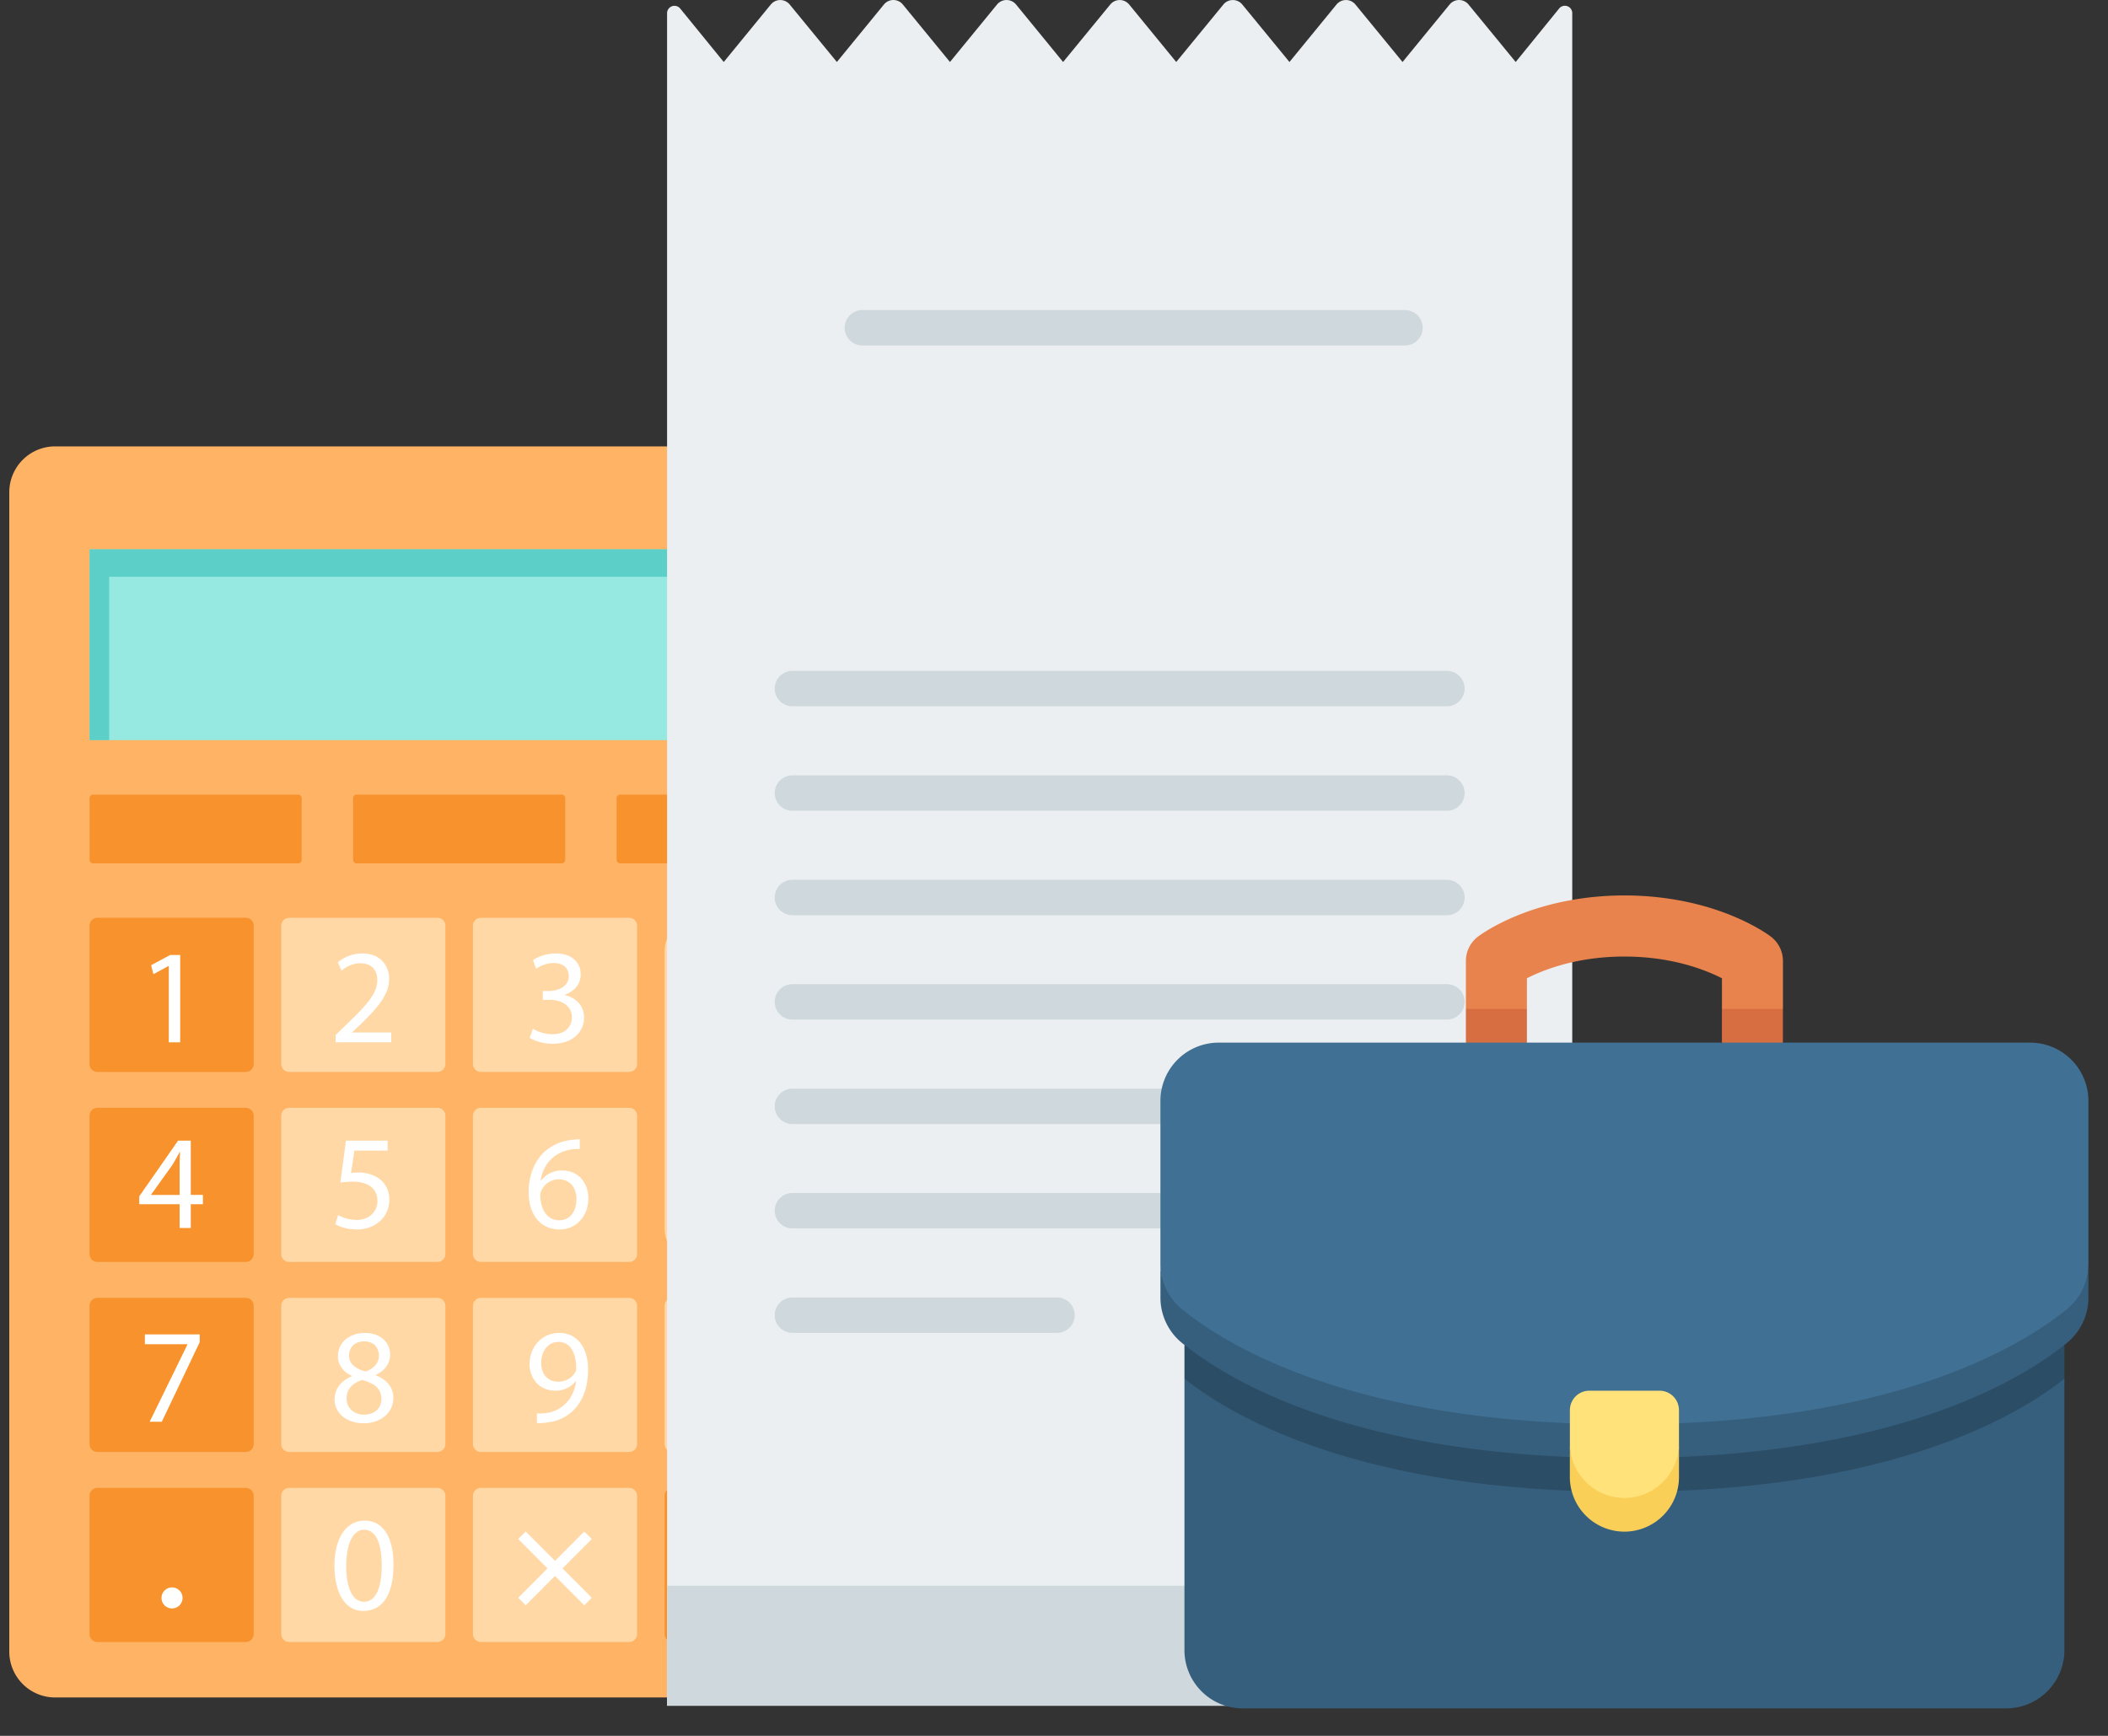 <svg width="119" height="98" fill="none" xmlns="http://www.w3.org/2000/svg"><rect width="100%" height="100%" fill="#333333" stroke="none"/><path d="M48.252 25.201H3.114a2.59 2.59 0 00-2.59 2.59v65.452a2.59 2.59 0 002.59 2.59h45.138a2.59 2.59 0 002.59-2.59V27.79a2.59 2.59 0 00-2.59-2.59z" fill="#FFB365"/><path d="M46.786 31.01H5.056v10.776h41.73V31.01z" fill="#96E9E1"/><path d="M6.162 32.562h40.624V31.01H5.056v10.775h1.106v-9.224z" fill="#21B6B1" opacity=".5"/><path d="M16.83 44.86H5.255a.2.2 0 00-.2.199v3.483a.2.2 0 00.2.199H16.83a.2.2 0 00.199-.2V45.06a.2.2 0 00-.2-.2zm14.877 0H20.133a.2.2 0 00-.2.199v3.483a.2.2 0 00.2.199h11.575a.2.2 0 00.199-.2V45.06a.2.2 0 00-.2-.2zm14.879 0H35.01a.2.2 0 00-.2.199v3.483a.2.2 0 00.2.199h11.575a.2.2 0 00.2-.2V45.06a.2.2 0 00-.2-.2zm-32.71 6.955H5.5c-.246 0-.446.2-.446.446v7.81c0 .246.2.446.446.446h8.375c.246 0 .446-.2.446-.446v-7.81c0-.246-.2-.446-.446-.446z" fill="#F7922C"/><path d="M24.697 51.815h-8.375c-.246 0-.446.2-.446.446v7.81c0 .246.2.446.446.446h8.375c.246 0 .446-.2.446-.446v-7.81c0-.246-.2-.446-.446-.446zm10.822 0h-8.375c-.246 0-.446.2-.446.446v7.81c0 .246.2.446.446.446h8.375c.246 0 .446-.2.446-.446v-7.81c0-.246-.2-.446-.446-.446z" fill="#FFD8A5"/><path d="M13.876 62.543H5.5c-.246 0-.446.2-.446.446v7.81c0 .246.2.446.446.446h8.375c.246 0 .446-.2.446-.446v-7.81c0-.246-.2-.446-.446-.446z" fill="#F7922C"/><path d="M24.697 62.543h-8.375c-.246 0-.446.2-.446.446v7.81c0 .246.2.446.446.446h8.375c.246 0 .446-.2.446-.446v-7.81c0-.246-.2-.446-.446-.446zm10.822 0h-8.375c-.246 0-.446.2-.446.446v7.81c0 .246.2.446.446.446h8.375c.246 0 .446-.2.446-.446v-7.81c0-.246-.2-.446-.446-.446zm9.379-10.728h-5.49a1.891 1.891 0 00-1.889 1.894v15.646a1.89 1.89 0 001.888 1.894h5.49a1.89 1.89 0 001.891-1.894V53.709a1.89 1.89 0 00-1.89-1.894z" fill="#FFD8A5"/><path d="M13.876 73.272H5.5c-.246 0-.446.2-.446.446v7.81c0 .246.2.446.446.446h8.375c.246 0 .446-.2.446-.447v-7.81c0-.246-.2-.445-.446-.445z" fill="#F7922C"/><path d="M24.697 73.272h-8.375c-.246 0-.446.2-.446.446v7.81c0 .246.2.446.446.446h8.375c.246 0 .446-.2.446-.447v-7.81c0-.246-.2-.445-.446-.445zm10.822 0h-8.375c-.246 0-.446.2-.446.446v7.81c0 .246.2.446.446.446h8.375c.246 0 .446-.2.446-.447v-7.81c0-.246-.2-.445-.446-.445zm10.821 0h-8.375c-.246 0-.446.2-.446.446v7.81c0 .246.2.446.446.446h8.375c.246 0 .446-.2.446-.447v-7.81c0-.246-.2-.445-.446-.445z" fill="#FFD8A5"/><path d="M13.876 84H5.5c-.246 0-.446.2-.446.446v7.81c0 .246.2.446.446.446h8.375c.246 0 .446-.2.446-.447v-7.81c0-.246-.2-.445-.446-.445z" fill="#F7922C"/><path d="M24.697 84h-8.375c-.246 0-.446.2-.446.446v7.81c0 .246.2.446.446.446h8.375c.246 0 .446-.2.446-.447v-7.81c0-.246-.2-.445-.446-.445zm10.822 0h-8.375c-.246 0-.446.2-.446.446v7.81c0 .246.2.446.446.446h8.375c.246 0 .446-.2.446-.447v-7.81c0-.246-.2-.445-.446-.445z" fill="#FFD8A5"/><path d="M46.34 84h-8.375c-.246 0-.446.2-.446.446v7.81c0 .246.2.446.446.446h8.375c.246 0 .446-.2.446-.447v-7.81c0-.246-.2-.445-.446-.445z" fill="#F7922C"/><path d="M11.274 75.336v.44l-2.139 4.49H8.45l2.132-4.361v-.015H8.178v-.554h3.096zm7.614 3.682c0-.623.37-1.063.975-1.32l-.008-.023c-.548-.258-.779-.685-.779-1.107 0-.781.658-1.313 1.52-1.313.952 0 1.428.6 1.428 1.214 0 .417-.205.865-.808 1.153v.022c.612.244.99.675.99 1.275 0 .857-.733 1.434-1.67 1.434-1.029-.003-1.648-.618-1.648-1.335zm2.645-.031c0-.6-.415-.891-1.08-1.077-.575.167-.886.549-.886 1.017-.022.5.356.94.983.94.598-.003.983-.374.983-.883v.003zm-1.83-2.467c0 .493.372.758.938.91.423-.144.749-.447.749-.895 0-.394-.235-.804-.832-.804-.552-.003-.854.364-.854.788zm2.51 11.824c0 1.677-.617 2.605-1.708 2.605-.96 0-1.61-.903-1.625-2.536 0-1.654.71-2.564 1.708-2.564 1.036 0 1.625.925 1.625 2.495zm-2.668.076c0 1.282.393 2.01.997 2.01.681 0 1.006-.797 1.006-2.056 0-1.214-.31-2.01-.998-2.01-.582 0-1.005.713-1.005 2.056zm10.765-8.624c.18.01.36.002.537-.023a1.85 1.85 0 001.028-.48c.325-.295.56-.728.65-1.312h-.023a1.44 1.44 0 01-1.156.531c-.885 0-1.452-.668-1.452-1.508 0-.933.673-1.752 1.679-1.752 1.005 0 1.624.822 1.624 2.079 0 1.084-.362 1.842-.846 2.312a2.45 2.45 0 01-1.429.66 3.067 3.067 0 01-.612.039v-.546zm.242-2.838c0 .617.37 1.047.945 1.047.446 0 .794-.22.967-.515a.441.441 0 00.061-.243c0-.842-.31-1.487-1.005-1.487-.568 0-.968.5-.968 1.201v-.003zm-20.412-7.63v-1.344H7.859v-.44l2.193-3.147h.718v3.063h.686v.524h-.686v1.343l-.628.001zm0-1.866v-1.645c0-.258.008-.516.024-.774h-.023c-.152.288-.274.5-.411.728l-1.202 1.677v.015l1.613-.001zm11.74-2.503h-1.874l-.189 1.266c.133-.02.267-.03.4-.03.37-.007.736.084 1.059.266.386.22.703.644.703 1.267 0 .96-.764 1.684-1.83 1.684-.536 0-.99-.153-1.224-.304l.167-.509c.321.179.683.273 1.05.275.627 0 1.165-.412 1.165-1.07-.007-.637-.43-1.092-1.413-1.092-.228.002-.455.02-.68.053l.317-2.367h2.351l-.001.561zm10.849-.091a2.409 2.409 0 00-.5.03c-1.042.174-1.594.94-1.707 1.752h.023a1.461 1.461 0 011.186-.569c.87 0 1.482.63 1.482 1.593 0 .902-.612 1.737-1.633 1.737-1.051 0-1.738-.822-1.738-2.101 0-.971.347-1.737.83-2.222.43-.411.982-.667 1.573-.728.16-.026.322-.038.484-.039v.547zm-.189 2.842c0-.706-.4-1.131-1.013-1.131a1.096 1.096 0 00-.952.607.564.564 0 00-.076.296c.016.811.386 1.41 1.081 1.41.575.003.96-.475.96-1.182zM9.528 54.538h-.015L8.66 55l-.129-.508 1.074-.576h.567v4.93h-.643v-4.308zm9.42 4.307v-.41l.521-.51c1.255-1.198 1.822-1.834 1.83-2.578 0-.501-.242-.964-.976-.964-.445 0-.816.228-1.043.418l-.212-.47a2.15 2.15 0 011.391-.501c1.059 0 1.508.728 1.508 1.433 0 .91-.658 1.645-1.693 2.648l-.393.364v.015h2.207v.553l-3.14.002zm11.135-.765c.33.196.705.303 1.089.31.854 0 1.119-.547 1.111-.959-.007-.69-.628-.985-1.27-.985h-.37v-.501h.37c.484 0 1.096-.25 1.096-.834 0-.395-.25-.744-.862-.744-.352.01-.694.124-.982.327l-.174-.486c.257-.19.754-.38 1.285-.38.967 0 1.406.577 1.406 1.177 0 .507-.303.94-.907 1.16v.015c.604.121 1.096.577 1.096 1.267 0 .789-.612 1.479-1.791 1.479-.548 0-1.036-.175-1.277-.334l.18-.512zM9.688 90.807a.594.594 0 10-.002-1.187.594.594 0 00.002 1.187zm35.984-28.963h-3.119v-3.13h-.801v3.13h-3.12v.805h3.12v3.13h.801v-3.13h3.12v-.805zM33.407 90.203l-1.651-1.657 1.651-1.657-.425-.426-1.651 1.657-1.651-1.657-.425.426 1.652 1.657-1.652 1.657.425.426 1.65-1.657 1.652 1.657.425-.426zm11.165-12.751h-5.224v.803h5.224v-.803zm.192 9.276h-5.223v.802h5.223v-.802zm0 2.02h-5.223v.802h5.223v-.802z" fill="#fff"/><path d="M88.756 96.3H37.658V.743a.417.417 0 01.741-.26L40.857 3.5l2.66-3.25a.69.69 0 011.06 0l2.666 3.25 2.66-3.25a.688.688 0 011.06 0l2.664 3.25L56.288.25a.696.696 0 011.066 0l2.66 3.251L62.68.25a.69.69 0 011.06 0L66.4 3.5 69.066.25a.69.69 0 011.06 0l2.666 3.25 2.66-3.25a.69.69 0 011.06 0l2.664 3.25L81.837.25a.689.689 0 011.06 0l2.666 3.25L88.014.483a.416.416 0 01.742.26v95.59-.033z" fill="#ECEFF1"/><path d="M88.756 89.524H37.658V96.3h51.098v-6.776z" fill="#CFD8DC"/><path d="M44.733 38.874H81.68m-32.999-20.37h30.632m-34.58 26.269H81.68M44.733 50.67H81.68m-36.947 5.892H81.68M44.733 62.46H81.68m-36.947 5.891H81.68M44.733 74.25h14.936" stroke="#CFD8DC" stroke-width="2" stroke-linecap="round" stroke-linejoin="round"/><path d="M99.972 52.881c-.085-.065-.872-.652-2.275-1.216-1.807-.728-3.88-1.112-5.996-1.112-2.115 0-4.189.384-5.996 1.112-1.403.564-2.19 1.151-2.275 1.216a1.726 1.726 0 00-.678 1.371v2.706l1.722.923 1.722-.923V55.23c.945-.483 2.834-1.227 5.505-1.227s4.56.744 5.505 1.227v1.73l1.722.921 1.722-.922v-2.706c0-.538-.251-1.045-.678-1.371z" fill="#E8834D"/><path d="M82.752 56.959v1.904l1.722.922 1.722-.922v-1.904h-3.444zm17.896 0h-3.443v1.904l1.722.922 1.721-.922v-1.904z" fill="#D66E41"/><path d="M66.864 77.835v15.32a3.29 3.29 0 003.288 3.294h43.099a3.29 3.29 0 003.288-3.294v-15.32H66.864z" fill="#365E7D"/><path d="M66.864 75.93v1.905c2.731 2.172 9.95 6.389 24.837 6.389 14.888 0 22.107-4.217 24.838-6.39V75.93H66.864z" fill="#2B4D66"/><path d="M66.721 74.834c2.618 2.135 9.827 6.504 24.98 6.504 15.154 0 22.363-4.37 24.981-6.504.767-.626 1.212-2.486 1.212-3.477v-9.2a3.29 3.29 0 00-3.288-3.294h-45.81a3.29 3.29 0 00-3.288 3.293v9.2c0 .992.446 2.852 1.213 3.478z" fill="#407093"/><path d="M116.682 73.911c-2.618 2.135-9.827 6.504-24.98 6.504-15.154 0-22.363-4.37-24.98-6.504a3.296 3.296 0 01-1.213-2.555v1.905c0 .99.445 1.929 1.212 2.554 2.618 2.135 9.827 6.505 24.98 6.505 15.154 0 22.363-4.37 24.981-6.505a3.296 3.296 0 001.212-2.554v-1.905c0 .992-.445 1.93-1.212 2.555z" fill="#365E7D"/><path d="M91.701 85.49c1.701 0 3.08-1.266 3.08-4.008v-1.87c0-.606-.49-1.098-1.096-1.098h-3.967c-.606 0-1.096.492-1.096 1.098v1.87c0 2.742 1.379 4.008 3.08 4.008z" fill="#FFE27A"/><path d="M91.701 84.567c-1.7 0-3.08-1.381-3.08-3.085v1.904a3.082 3.082 0 003.08 3.085 3.082 3.082 0 003.08-3.085v-1.904a3.082 3.082 0 01-3.08 3.085z" fill="#F9CF58"/></svg>